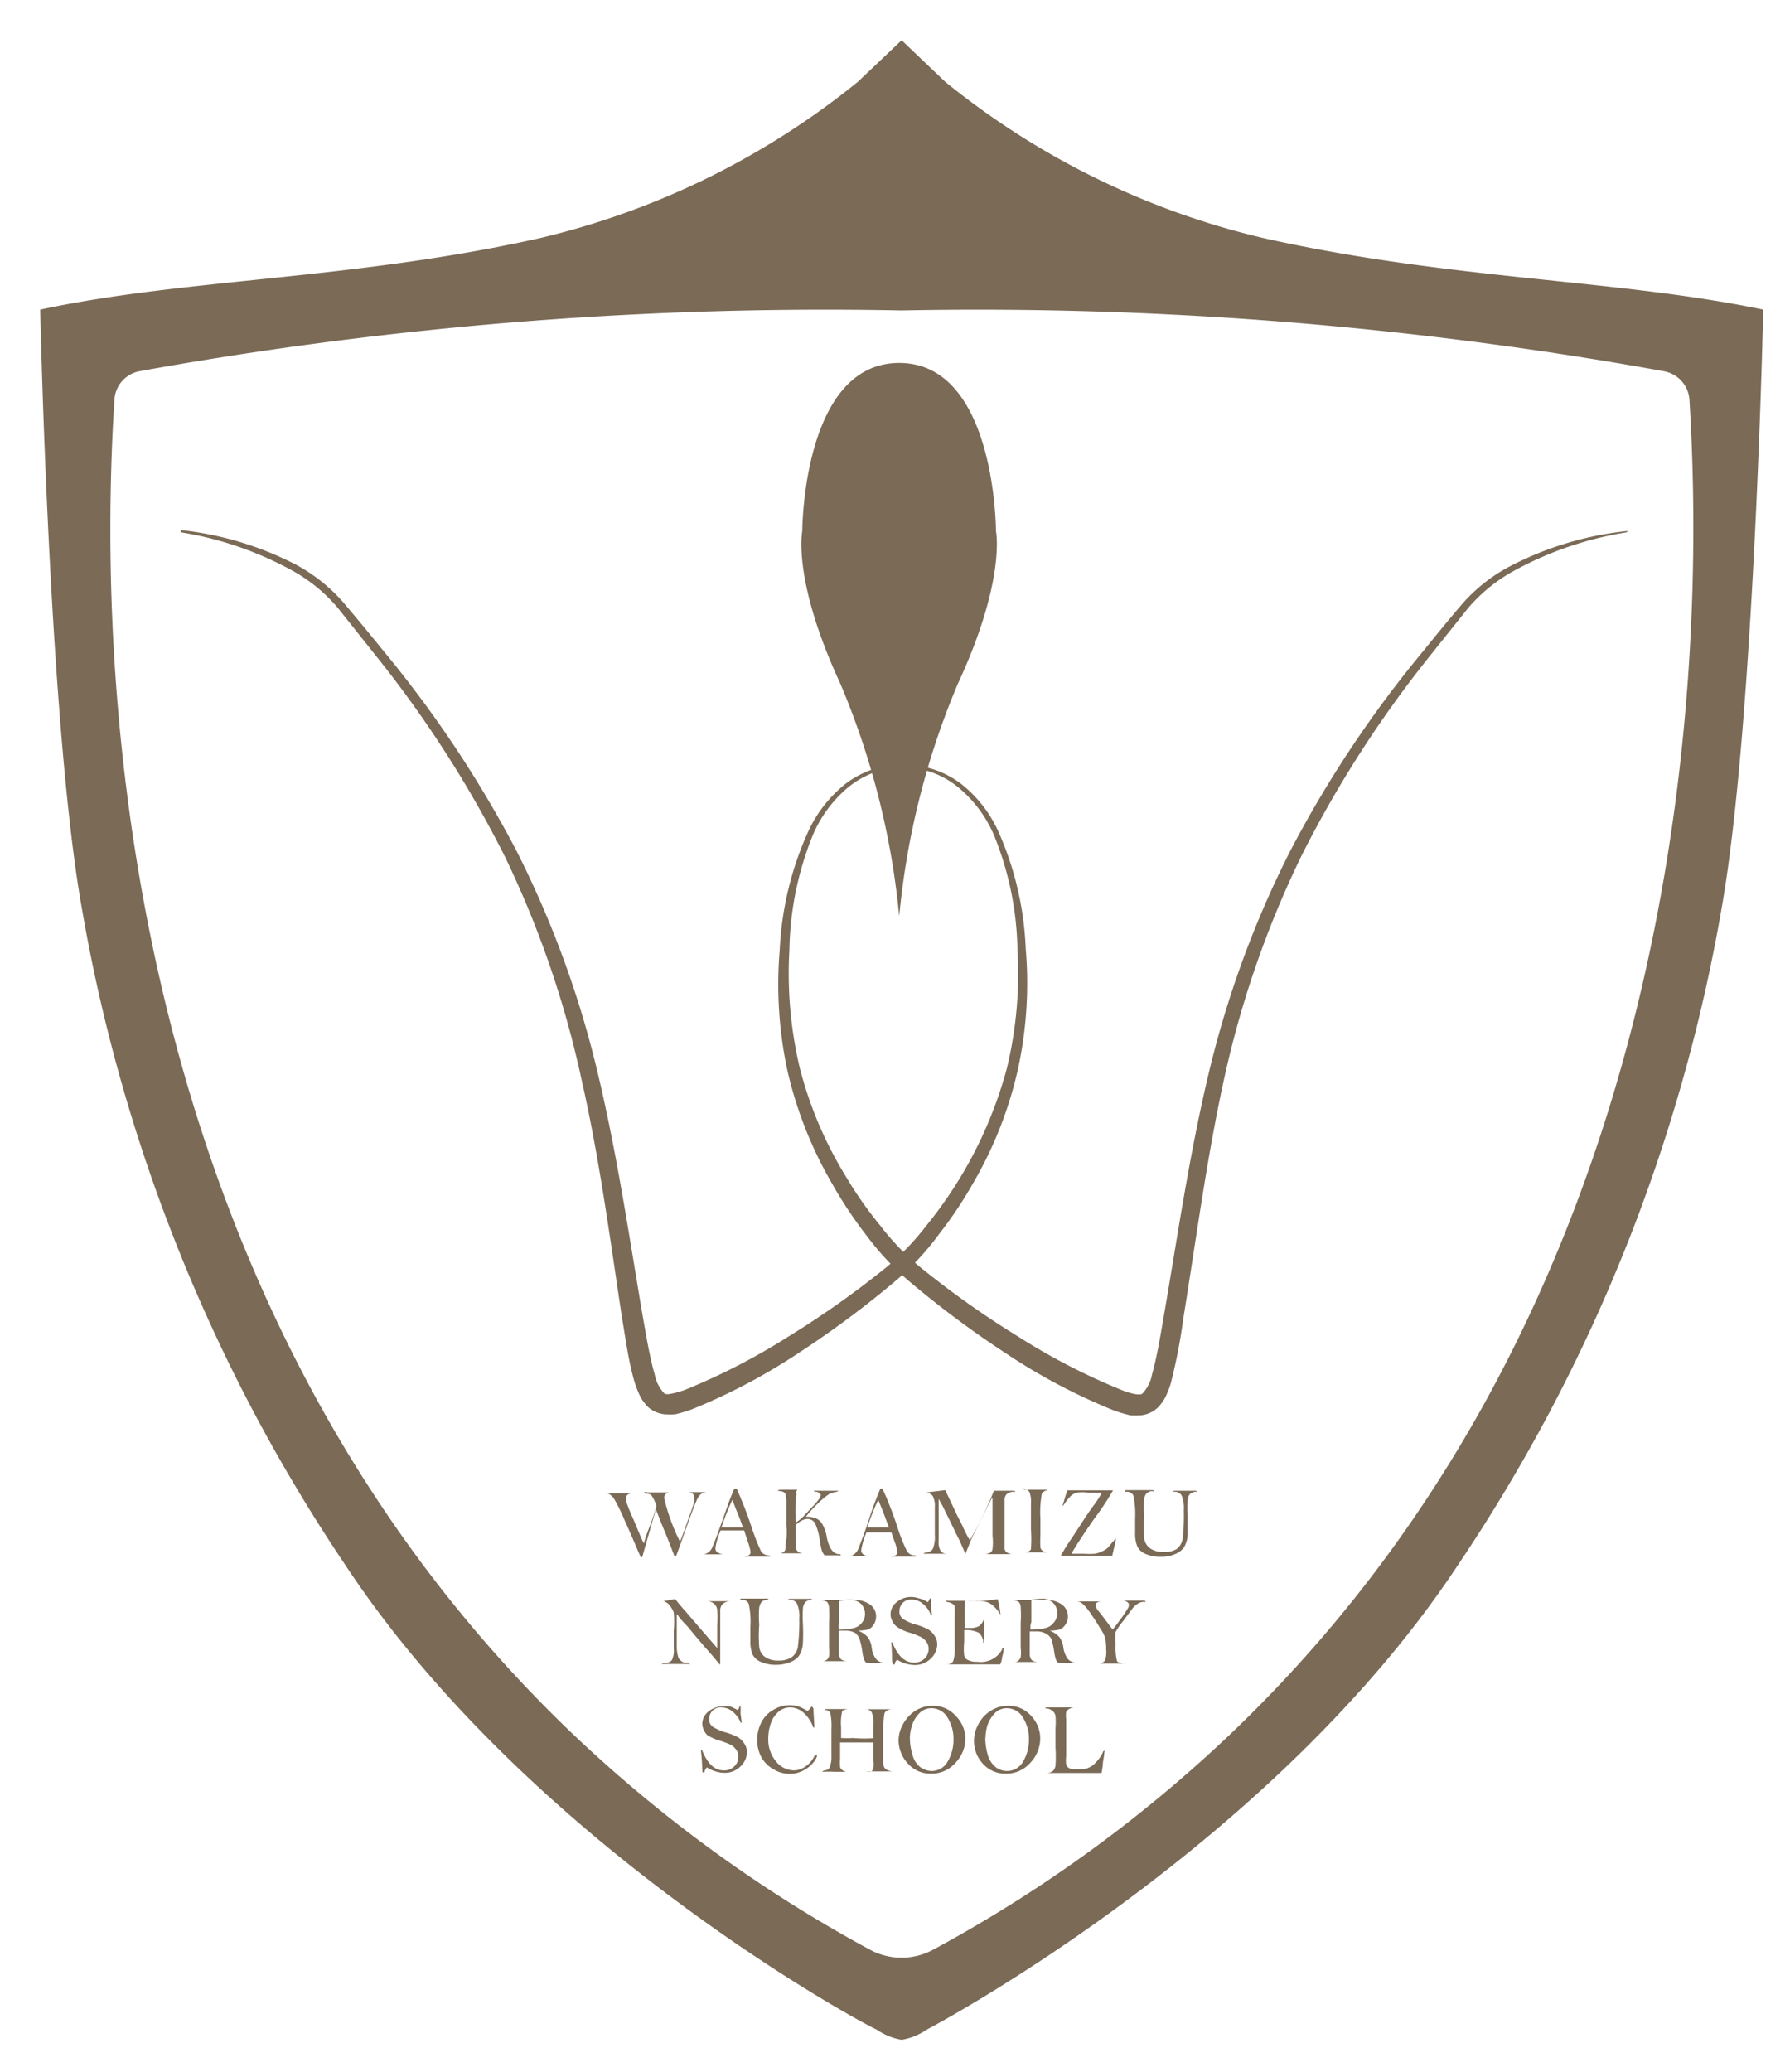 <svg xmlns="http://www.w3.org/2000/svg" xmlns:xlink="http://www.w3.org/1999/xlink" width="89" height="103" viewBox="0 0 89 103">
  <defs>
    <clipPath id="clip-path">
      <rect id="長方形_1" data-name="長方形 1" width="89" height="103" transform="translate(413 432)" fill="none" stroke="#707070" stroke-width="1"/>
    </clipPath>
  </defs>
  <g id="マスクグループ_1" data-name="マスクグループ 1" transform="translate(-413 -432)" clip-path="url(#clip-path)">
    <g id="レイヤー_2" data-name="レイヤー 2" transform="translate(415 434)">
      <g id="レイヤー_2-2" data-name="レイヤー 2">
        <path id="パス_1" data-name="パス 1" d="M7,24.35a16.18,16.18,0,0,1,5.74,1.73A8.41,8.41,0,0,1,15.12,28c.64.76,1.28,1.53,1.91,2.31a57.12,57.12,0,0,1,6.66,10,49.92,49.92,0,0,1,4.1,11.32c.92,3.92,1.5,7.87,2.17,11.81.18,1,.34,2,.59,2.87a1.89,1.89,0,0,0,.47.94c.08.12.55,0,1-.15a32.25,32.25,0,0,0,5.22-2.69A46.539,46.539,0,0,0,42.06,61a12.86,12.86,0,0,0,2-2.08,21,21,0,0,0,4-7.81,20,20,0,0,0,.53-5.88,15.78,15.78,0,0,0-1.19-5.77,6.32,6.32,0,0,0-1.76-2.33,4.44,4.44,0,0,0-2.72-1,.06.06,0,1,1,0-.12,4.69,4.69,0,0,1,2.84.93,6.37,6.37,0,0,1,1.87,2.37A15.84,15.84,0,0,1,49,45.16a20.07,20.07,0,0,1-.39,6,19.86,19.86,0,0,1-2.22,5.64,20.26,20.26,0,0,1-1.69,2.53,13.45,13.45,0,0,1-2.08,2.26,48.88,48.88,0,0,1-4.85,3.62,29.8,29.8,0,0,1-5.39,2.85,7.121,7.121,0,0,1-.81.24,4.239,4.239,0,0,1-.51,0,1.46,1.46,0,0,1-.58-.18,1.25,1.25,0,0,1-.43-.38,1.66,1.66,0,0,1-.26-.42,4.87,4.87,0,0,1-.29-.8c-.27-1-.4-2-.57-3-.6-3.95-1.12-7.92-2-11.79A49.51,49.51,0,0,0,23.1,40.57a56.45,56.45,0,0,0-6.43-10L14.8,28.22a8.07,8.07,0,0,0-2.25-1.85A17.13,17.13,0,0,0,7,24.46a.07.07,0,0,1,0-.07.06.06,0,0,1,0-.04Z" fill="#7a6a56"/>
        <path id="パス_2" data-name="パス 2" d="M78.88,24.46a17.29,17.29,0,0,0-5.6,1.91A8.17,8.17,0,0,0,71,28.22l-1.87,2.34a56.45,56.45,0,0,0-6.43,10,49.51,49.51,0,0,0-3.87,11.22c-.84,3.87-1.36,7.84-2,11.79a27.7,27.7,0,0,1-.57,3,4,4,0,0,1-.28.8,2,2,0,0,1-.26.42,1.35,1.35,0,0,1-.43.38,1.46,1.46,0,0,1-.58.18,4.239,4.239,0,0,1-.51,0,7.12,7.12,0,0,1-.81-.24A29.47,29.47,0,0,1,48,65.26a48.879,48.879,0,0,1-4.85-3.62,13.94,13.94,0,0,1-2.09-2.26,21.339,21.339,0,0,1-1.68-2.53,20.18,20.18,0,0,1-2.23-5.64,20.39,20.39,0,0,1-.38-6A16,16,0,0,1,38.2,39.3a6.49,6.49,0,0,1,1.88-2.37A4.69,4.69,0,0,1,42.92,36a.06.06,0,1,1,0,.12,4.49,4.49,0,0,0-2.73,1,6.29,6.29,0,0,0-1.75,2.33,15.78,15.78,0,0,0-1.19,5.77,20.31,20.31,0,0,0,.52,5.88,19.55,19.55,0,0,0,2.3,5.4,19.29,19.29,0,0,0,1.69,2.41,12.45,12.45,0,0,0,2,2.08,45.5,45.5,0,0,0,4.84,3.43,32.15,32.15,0,0,0,5.21,2.69c.43.17.91.27,1,.15a1.89,1.89,0,0,0,.47-.94c.25-.9.41-1.89.58-2.87.68-3.94,1.25-7.89,2.17-11.81a50,50,0,0,1,4.11-11.32,56.57,56.57,0,0,1,6.66-10c.63-.78,1.26-1.55,1.91-2.31a8.23,8.23,0,0,1,2.4-1.88,16.23,16.23,0,0,1,5.75-1.73h.06S78.91,24.45,78.88,24.46Z" fill="#7a6a56"/>
        <path id="パス_3" data-name="パス 3" d="M42.71,43.54A39,39,0,0,1,45.62,32c2.41-5.19,1.9-7.6,1.9-7.6s0-8.36-4.81-8.36-4.82,8.36-4.82,8.36-.51,2.41,1.9,7.6a39.17,39.17,0,0,1,2.92,11.54Z" fill="#7a6a56"/>
        <path id="パス_4" data-name="パス 4" d="M60.8,9.83A39.42,39.42,0,0,1,45,2.07L42.83,0,40.65,2.07A39.51,39.51,0,0,1,24.87,9.83c-9.32,2.09-17.61,2-24.87,3.56,0,0,.44,20.56,2.06,29.7a84,84,0,0,0,13.11,32.7c9,13.64,25.23,22.55,26.43,23.1a3.1,3.1,0,0,0,1.23.5,3.12,3.12,0,0,0,1.24-.5c1.16-.61,17.42-9.46,26.42-23.1a84,84,0,0,0,13.12-32.7c1.61-9.14,2.06-29.7,2.06-29.7C78.41,11.87,70.11,11.92,60.8,9.83ZM59.38,84a69,69,0,0,1-15,10.92,3.3,3.3,0,0,1-3.11,0A69.28,69.28,0,0,1,26.28,84C2.47,61.08,3.05,27.88,3.69,17.87a1.53,1.53,0,0,1,1.25-1.42c5.08-.92,10.6-1.7,16.53-2.25a191.683,191.683,0,0,1,21.36-.77,191.687,191.687,0,0,1,21.36.77c5.93.55,11.46,1.33,16.53,2.25A1.54,1.54,0,0,1,82,17.87C82.62,27.88,83.2,61.08,59.38,84Z" fill="#7a6a56"/>
        <path id="パス_5" data-name="パス 5" d="M29.93,75.4h-.07c-.08-.17-.17-.38-.28-.64s-.28-.66-.54-1.23a8.33,8.33,0,0,0-.49-1,.6.6,0,0,0-.21-.23.27.27,0,0,0-.17-.07h1.28c-.22,0-.32.09-.32.25a.42.42,0,0,0,0,.14,9.279,9.279,0,0,0,.36.89c.22.53.39.94.52,1.21a8.06,8.06,0,0,1,.33-.93c.17-.49.27-.81.3-.93a1.94,1.94,0,0,0-.26-.55.48.48,0,0,0-.23-.07c-.07,0-.1,0-.1-.06s.06,0,.18,0h1.06a.282.282,0,0,0-.27.27,9.73,9.73,0,0,0,.79,2.18c.11-.26.21-.54.31-.83l.27-.75a4.209,4.209,0,0,0,.13-.42,1,1,0,0,0,0-.16c0-.2-.11-.3-.32-.3h.92a.52.52,0,0,0-.43.3c-.1.18-.33.8-.7,1.84-.19.55-.32.9-.38,1.05h-.07l-.39-1c-.13-.3-.31-.75-.54-1.34Z" fill="#7a6a56"/>
        <path id="パス_6" data-name="パス 6" d="M34.51,72h.12a20.681,20.681,0,0,1,.77,2,10.761,10.761,0,0,0,.43,1.09.44.44,0,0,0,.38.22q.09,0,.09.06H34.94a.62.62,0,0,0,.3-.07.18.18,0,0,0,.08-.16,2.52,2.52,0,0,0-.15-.54L35,74.07H33.83a3.46,3.46,0,0,0-.26.88.25.25,0,0,0,.13.23.81.81,0,0,0,.25.08h-.96a.57.57,0,0,0,.44-.39c.11-.24.26-.66.48-1.27S34.28,72.51,34.51,72Zm-.09.54a12.611,12.611,0,0,0-.55,1.38h1.07c-.06-.17-.14-.4-.26-.69s-.22-.56-.26-.68Z" fill="#7a6a56"/>
        <path id="パス_7" data-name="パス 7" d="M37.57,73.68a2.18,2.18,0,0,0,.38-.31l.44-.47a3,3,0,0,0,.36-.43.37.37,0,0,0,.06-.15.15.15,0,0,0-.07-.11.38.38,0,0,0-.16-.06c-.06,0-.1,0-.1-.05s0,0,.09,0h1.12l-.07.05a1.17,1.17,0,0,0-.4.12,3.76,3.76,0,0,0-.53.44,6.27,6.27,0,0,0-.62.68,1.23,1.23,0,0,1,.49.08.62.62,0,0,1,.32.28,1.82,1.82,0,0,1,.23.67c.11.53.31.81.59.83.06,0,.1,0,.1.06s0,0-.05,0H39a.74.74,0,0,1-.16-.32,5.64,5.64,0,0,1-.1-.56,2.9,2.9,0,0,0-.18-.63.43.43,0,0,0-.4-.3.67.67,0,0,0-.36.12.84.84,0,0,0-.22.17,3.35,3.35,0,0,0,0,.66,4.639,4.639,0,0,0,0,.53.28.28,0,0,0,.12.16.52.52,0,0,0,.24.07H36.76a.34.34,0,0,0,.2-.07.22.22,0,0,0,.09-.13,3.161,3.161,0,0,1,.05-.5,3.246,3.246,0,0,0,0-.7V72.63a1.27,1.27,0,0,0-.05-.37.18.18,0,0,0-.08-.09.55.55,0,0,0-.23-.06h-.06s0-.06.11-.06h.87a.17.17,0,0,0-.06.06.37.37,0,0,0,0,.17A7.2,7.2,0,0,0,37.57,73.68Z" fill="#7a6a56"/>
        <path id="パス_8" data-name="パス 8" d="M41.77,72h.11a18.209,18.209,0,0,1,.77,2,8.11,8.11,0,0,0,.44,1.09.43.43,0,0,0,.38.22c.05,0,.08,0,.08.06h-1.3a.58.58,0,0,0,.29-.07.18.18,0,0,0,.08-.16,2.52,2.52,0,0,0-.15-.54l-.15-.43H41.08a4,4,0,0,0-.26.88.25.25,0,0,0,.13.23.81.81,0,0,0,.25.08h-.96a.6.6,0,0,0,.44-.39c.1-.24.26-.66.47-1.27A17.47,17.47,0,0,1,41.77,72Zm-.1.54a12.611,12.611,0,0,0-.55,1.38H42.2c-.07-.17-.15-.4-.26-.69s-.23-.56-.27-.68Z" fill="#7a6a56"/>
        <path id="パス_9" data-name="パス 9" d="M45,72.07c.17.37.33.69.47,1s.31.61.41.83a5.891,5.891,0,0,0,.34.66,19,19,0,0,0,1.2-2.46h1a.049.049,0,0,1,.05.05c0,.05,0,0-.06,0a.57.57,0,0,0-.35.11.4.4,0,0,0-.11.28v2.43a.26.26,0,0,0,.09.18.54.54,0,0,0,.29.1H46.97a.62.62,0,0,0,.28-.08.26.26,0,0,0,.1-.18,2.71,2.71,0,0,0,0-.64V72.49a.05.05,0,0,0-.05,0l-.5,1c-.31.62-.51,1-.58,1.2l-.15.38a1.889,1.889,0,0,1-.09.19h0V75.2a9.379,9.379,0,0,0-.46-1c-.14-.31-.32-.67-.52-1.07a5.341,5.341,0,0,0-.33-.62h0v2.08a.87.87,0,0,0,.11.52.4.4,0,0,0,.31.12H43.91l.09-.06a.46.46,0,0,0,.37-.16,1.5,1.5,0,0,0,.11-.71V72.89a1,1,0,0,0-.11-.54.53.53,0,0,0-.34-.17h.07Z" fill="#7a6a56"/>
        <path id="パス_10" data-name="パス 10" d="M48.93,72.05h1.21c-.07,0-.3.09-.34.2a5.2,5.2,0,0,0-.07,1.22q0,.39,0,.87a5.34,5.34,0,0,0,0,.58.29.29,0,0,0,.1.16.44.44,0,0,0,.26.08h-1.1c.07,0,.24-.06.27-.16a7.1,7.1,0,0,0,0-1V72.74a1.31,1.31,0,0,0-.08-.59.34.34,0,0,0-.25-.13c-.05,0-.07,0-.07-.06S48.9,72.05,48.93,72.05Z" fill="#7a6a56"/>
        <path id="パス_11" data-name="パス 11" d="M53.3,75.33H50.74l.13-.22c.07-.13.23-.38.47-.73l.65-1c.2-.29.33-.48.41-.58a5,5,0,0,0,.39-.61H52.1a2.481,2.481,0,0,0-.56,0,.87.87,0,0,0-.3.17,2.31,2.31,0,0,0-.3.37c-.05.08-.09.12-.11.12l.11-.37c.07-.24.12-.37.13-.4h2.27a13,13,0,0,1-.92,1.39c-.56.8-.94,1.39-1.15,1.76h.62a4,4,0,0,0,.55,0,1.39,1.39,0,0,0,.36-.12,1.17,1.17,0,0,0,.24-.14,2.34,2.34,0,0,0,.25-.29c.11-.12.17-.19.19-.19s0,0,0,.06Z" fill="#7a6a56"/>
        <path id="パス_12" data-name="パス 12" d="M54,72.07h1.25c.08,0,.11,0,.11.05s0,0-.08,0a.39.39,0,0,0-.26.1.49.49,0,0,0-.13.28,5.25,5.25,0,0,0,0,.87,9.26,9.26,0,0,0,0,1.1.74.74,0,0,0,.29.49,1.13,1.13,0,0,0,.67.18A1.16,1.16,0,0,0,56.5,75a.82.82,0,0,0,.3-.5,10.25,10.25,0,0,0,.06-1.43,1.65,1.65,0,0,0-.11-.74.4.4,0,0,0-.35-.18h-.09s0-.05.12-.05h1s.07,0,.07.05,0,0-.06,0a.49.49,0,0,0-.28.12.54.54,0,0,0-.11.34,6.24,6.24,0,0,0,0,.71c0,.39,0,.72,0,1a1.41,1.41,0,0,1-.19.61,1.07,1.07,0,0,1-.44.32,1.69,1.69,0,0,1-.72.13,1.84,1.84,0,0,1-.74-.14.79.79,0,0,1-.41-.37,1.68,1.68,0,0,1-.11-.68v-.7a4.68,4.68,0,0,0-.08-1.13.34.34,0,0,0-.34-.21h-.08A.056.056,0,0,1,54,72.07Z" fill="#7a6a56"/>
        <path id="パス_13" data-name="パス 13" d="M31.57,77.48c.1.13.27.34.52.62l.8.93.77.89V78.75a6.189,6.189,0,0,0,0-.73.47.47,0,0,0-.16-.31.56.56,0,0,0-.36-.12h1.17a.6.6,0,0,0-.37.13.46.46,0,0,0-.13.3v2.73h0s-.09-.09-.22-.25-.3-.36-.5-.58l-.47-.55c-.25-.3-.4-.49-.47-.56a5.36,5.36,0,0,1-.43-.49.086.086,0,0,0-.07-.08c-.02,0,0,0,0,.1v1.57a1.9,1.9,0,0,0,.09.51.71.71,0,0,0,.15.16.39.39,0,0,0,.23.07c.11,0,.17,0,.17.06s0,0-.1,0H30.91s0-.05.08-.05a.5.5,0,0,0,.41-.13,1.08,1.08,0,0,0,.1-.58v-.88a5.19,5.19,0,0,0,0-.92,1.17,1.17,0,0,0-.19-.33.5.5,0,0,0-.34-.23h.02Z" fill="#7a6a56"/>
        <path id="パス_14" data-name="パス 14" d="M34.86,77.46h1.36l-.08.06a.47.47,0,0,0-.26.09.66.66,0,0,0-.13.29,5.18,5.18,0,0,0,0,.86,7.15,7.15,0,0,0,0,1.11.7.7,0,0,0,.29.49,1.08,1.08,0,0,0,.66.18,1.14,1.14,0,0,0,.67-.17.82.82,0,0,0,.3-.5,9.7,9.7,0,0,0,.07-1.43,1.46,1.46,0,0,0-.12-.74.39.39,0,0,0-.35-.18h-.09s0-.05.12-.05h1s.07,0,.07.05,0,0-.06,0a.45.45,0,0,0-.27.12.58.58,0,0,0-.12.34,6.239,6.239,0,0,0,0,.71,9.66,9.66,0,0,1,0,1,1.29,1.29,0,0,1-.19.61,1,1,0,0,1-.44.32,1.84,1.84,0,0,1-.71.13,1.81,1.81,0,0,1-.74-.14.82.82,0,0,1-.42-.37,1.7,1.7,0,0,1-.11-.69v-.69a4.18,4.18,0,0,0-.08-1.13.33.33,0,0,0-.34-.21h-.08S34.79,77.46,34.86,77.46Z" fill="#7a6a56"/>
        <path id="パス_15" data-name="パス 15" d="M40.66,79.05a1.28,1.28,0,0,1,.48.32,1.11,1.11,0,0,1,.2.51,1.14,1.14,0,0,0,.23.6.59.59,0,0,0,.39.17h-.01a4.27,4.27,0,0,1-.85,0c-.09,0-.17-.2-.22-.51a3.43,3.43,0,0,0-.14-.66.65.65,0,0,0-.23-.32,1,1,0,0,0-.51-.11h-.29V80.2a.43.43,0,0,0,.11.28.53.53,0,0,0,.3.09H38.84a.43.43,0,0,0,.26-.06.41.41,0,0,0,.12-.18,1.89,1.89,0,0,0,0-.44V78.68a6.45,6.45,0,0,0,0-.79.55.55,0,0,0-.09-.26.65.65,0,0,0-.32-.1H40.4a1.32,1.32,0,0,1,.88.24.72.72,0,0,1,.28.57.77.77,0,0,1-.11.4.69.69,0,0,1-.26.25A2.35,2.35,0,0,1,40.66,79.05ZM39.71,79a3.75,3.75,0,0,0,.72-.07.74.74,0,0,0,.41-.25.69.69,0,0,0,.17-.46.73.73,0,0,0-.19-.49.78.78,0,0,0-.6-.21,2.34,2.34,0,0,0-.5.06v1.09A.862.862,0,0,0,39.71,79Z" fill="#7a6a56"/>
        <path id="パス_16" data-name="パス 16" d="M44.13,77.64a.8.8,0,0,0,.09-.14.059.059,0,0,1,.06-.06v.36l.06.47h-.06a1.26,1.26,0,0,0-.39-.55.87.87,0,0,0-.56-.21.56.56,0,0,0-.46.18.6.6,0,0,0-.15.39.45.45,0,0,0,.16.38,2.33,2.33,0,0,0,.69.3,3.29,3.29,0,0,1,.58.23,1,1,0,0,1,.32.32.75.75,0,0,1,.13.43,1,1,0,0,1-.33.71,1.1,1.1,0,0,1-.8.31,1.68,1.68,0,0,1-.86-.26.29.29,0,0,0-.11.16s0,.08-.06.08,0,0-.06-.1,0-.39-.07-1h.06c.25.65.61,1,1.07,1a.7.7,0,0,0,.54-.21.64.64,0,0,0,.19-.47.59.59,0,0,0-.1-.34.76.76,0,0,0-.28-.25,3.38,3.38,0,0,0-.54-.21,2.17,2.17,0,0,1-.64-.29.73.73,0,0,1-.25-.31.67.67,0,0,1-.08-.33.76.76,0,0,1,.3-.59,1.09,1.09,0,0,1,.73-.26,1.12,1.12,0,0,1,.35.06A1.35,1.35,0,0,1,44.13,77.64Z" fill="#7a6a56"/>
        <path id="パス_17" data-name="パス 17" d="M47.61,77.49a6,6,0,0,1,.14.78h0a1.92,1.92,0,0,0-.33-.42,1,1,0,0,0-.32-.21,1.65,1.65,0,0,0-.54-.06,2.82,2.82,0,0,0-.58,0,.14.14,0,0,0,0,.09v.06a10.68,10.68,0,0,0,0,1.08.49.49,0,0,0,0,.11h.26a.83.83,0,0,0,.45-.1.74.74,0,0,0,.25-.4v1.14c0,.18,0,.08-.05.08s0,0,0-.06a.71.71,0,0,0-.22-.42,1.34,1.34,0,0,0-.73-.13v.59a3.1,3.1,0,0,0,0,.67.32.32,0,0,0,.18.22.92.92,0,0,0,.48.09,1.2,1.2,0,0,0,1.22-.6c0-.06,0-.08.08-.08h0a.2.2,0,0,1,0,.07,1.171,1.171,0,0,1-.07.35,1.04,1.04,0,0,1-.1.39H45.02a.39.39,0,0,0,.37-.15,2,2,0,0,0,.08-.72V78.31a4.319,4.319,0,0,0,0-.46.23.23,0,0,0-.08-.11.58.58,0,0,0-.28-.11.059.059,0,0,1-.06-.06c0-.06,0,0,.09,0h1.83Z" fill="#7a6a56"/>
        <path id="パス_18" data-name="パス 18" d="M50.19,79.05a1.28,1.28,0,0,1,.48.32,1.11,1.11,0,0,1,.2.51,1.22,1.22,0,0,0,.24.6.59.59,0,0,0,.39.17h-.01a4.2,4.2,0,0,1-.85,0c-.1,0-.17-.2-.22-.51a4.44,4.44,0,0,0-.14-.66A.61.61,0,0,0,50,79.2a.93.93,0,0,0-.5-.11h-.3v1.15a.48.48,0,0,0,.1.28.53.53,0,0,0,.3.09H48.37a.39.39,0,0,0,.26-.06.41.41,0,0,0,.12-.18,1.46,1.46,0,0,0,0-.44V78.68a6.449,6.449,0,0,0,0-.79.4.4,0,0,0-.09-.26.61.61,0,0,0-.31-.1h1.58a1.33,1.33,0,0,1,.89.24.75.75,0,0,1,.28.57.7.7,0,0,1-.12.4.69.69,0,0,1-.26.25A2,2,0,0,1,50.19,79.05ZM49.24,79a3.75,3.75,0,0,0,.72-.07.71.71,0,0,0,.41-.25.72.72,0,0,0,0-1,.75.75,0,0,0-.6-.21,2.25,2.25,0,0,0-.49.06v1.09A.813.813,0,0,0,49.24,79Z" fill="#7a6a56"/>
        <path id="パス_19" data-name="パス 19" d="M53.32,79c.09-.1.23-.29.43-.56q.177-.242.33-.5a.32.32,0,0,0,.05-.16.17.17,0,0,0-.1-.16.42.42,0,0,0-.21-.06h1c.09,0,.13,0,.13.06s0,0-.06,0a.55.55,0,0,0-.28.07,1,1,0,0,0-.33.3l-.44.59a3.31,3.31,0,0,0-.37.54,3.091,3.091,0,0,0,0,.62,2.78,2.78,0,0,0,.06.79c0,.09.16.14.36.16s.08,0,.08,0H52.63a.34.34,0,0,0,.32-.18A1.3,1.3,0,0,0,53,80a3,3,0,0,0-.05-.59,1.6,1.6,0,0,0-.21-.41c-.14-.24-.3-.5-.5-.78a2.56,2.56,0,0,0-.43-.52.5.5,0,0,0-.24-.1h1.22c-.21,0-.32.08-.32.19a.6.6,0,0,0,.12.26C52.7,78.16,52.93,78.48,53.32,79Z" fill="#7a6a56"/>
        <path id="パス_20" data-name="パス 20" d="M34.67,83a.24.24,0,0,0,.09-.14.059.059,0,0,1,.06-.06,2.51,2.51,0,0,1,0,.36l.06.47h-.05a1.37,1.37,0,0,0-.4-.55.87.87,0,0,0-.56-.21.57.57,0,0,0-.46.18.6.6,0,0,0-.15.39.46.46,0,0,0,.16.38,2.62,2.62,0,0,0,.69.3,3.29,3.29,0,0,1,.58.23,1,1,0,0,1,.32.32.75.75,0,0,1,.13.43,1,1,0,0,1-.33.71,1.09,1.09,0,0,1-.8.31,1.63,1.63,0,0,1-.86-.27.45.45,0,0,0-.11.17c0,.05,0,.08-.06.08s-.05,0-.06-.1,0-.39-.07-1h.06c.26.65.61,1,1.07,1a.7.7,0,0,0,.54-.21.64.64,0,0,0,.19-.47.59.59,0,0,0-.1-.34.81.81,0,0,0-.27-.25,4.069,4.069,0,0,0-.55-.21,2.17,2.17,0,0,1-.64-.29A.8.8,0,0,1,33,84a.67.67,0,0,1-.08-.33.76.76,0,0,1,.3-.59,1.11,1.11,0,0,1,.74-.26,1.4,1.4,0,0,1,.34,0A2.389,2.389,0,0,1,34.67,83Z" fill="#7a6a56"/>
        <path id="パス_21" data-name="パス 21" d="M38.15,83.05a1.11,1.11,0,0,0,.16-.16.07.07,0,0,1,.07-.06l.06.09.05.87v.09h0s-.06,0-.09-.11a1.71,1.71,0,0,0-.46-.65,1,1,0,0,0-.64-.25.88.88,0,0,0-.56.19,1.32,1.32,0,0,0-.4.56,2.29,2.29,0,0,0-.14.78,1.7,1.7,0,0,0,.39,1.16,1.16,1.16,0,0,0,.88.44,1,1,0,0,0,.6-.21,1.26,1.26,0,0,0,.41-.48s.05-.07.08-.07a.05.05,0,0,1,.06.06,1,1,0,0,1-.19.32,1.5,1.5,0,0,1-.5.39,1.41,1.41,0,0,1-.67.16,1.52,1.52,0,0,1-.79-.22,1.59,1.59,0,0,1-.6-.58,1.79,1.79,0,0,1-.22-.88,1.82,1.82,0,0,1,.22-.9,1.47,1.47,0,0,1,.6-.61,1.56,1.56,0,0,1,.8-.22,1.41,1.41,0,0,1,.45.07,2.07,2.07,0,0,1,.43.22Z" fill="#7a6a56"/>
        <path id="パス_22" data-name="パス 22" d="M41.43,84.4v-.69a1.27,1.27,0,0,0-.09-.6.35.35,0,0,0-.31-.15H42.4a.6.6,0,0,0-.29.06.26.26,0,0,0-.14.18,6.68,6.68,0,0,0-.06.76v1.52a.79.79,0,0,0,.06.38.42.42,0,0,0,.16.13,1,1,0,0,0,.23.06H41.07a.61.61,0,0,0,.26,0,.36.36,0,0,0,.1-.15,1.55,1.55,0,0,0,0-.38v-.91H39.77v.79a2.86,2.86,0,0,0,0,.42.24.24,0,0,0,.09.15.45.45,0,0,0,.22.1H39.5a5.306,5.306,0,0,0-.57,0h-.05l.07-.06a.43.43,0,0,0,.28-.11,1.42,1.42,0,0,0,.11-.63c0-.37,0-.82,0-1.34a3.18,3.18,0,0,0-.06-.81A.31.31,0,0,0,39,83h0s0-.05.11-.05h1.07a.7.7,0,0,0-.3.09,2.47,2.47,0,0,0-.06.81v.54a5.441,5.441,0,0,0,.6,0A6.462,6.462,0,0,0,41.43,84.4Z" fill="#7a6a56"/>
        <path id="パス_23" data-name="パス 23" d="M42.68,84.46a1.64,1.64,0,0,1,.21-.74,1.83,1.83,0,0,1,.6-.67,1.6,1.6,0,0,1,.89-.26,1.48,1.48,0,0,1,1.14.5A1.62,1.62,0,0,1,46,84.42a1.75,1.75,0,0,1-.5,1.21,1.56,1.56,0,0,1-1.2.53,1.48,1.48,0,0,1-1.13-.47,1.7,1.7,0,0,1-.49-1.23Zm.56-.08a2.82,2.82,0,0,0,.13.84,1.11,1.11,0,0,0,.39.62,1,1,0,0,0,.57.19.91.91,0,0,0,.79-.47,2.14,2.14,0,0,0,.29-1.11,2,2,0,0,0-.3-1.08.92.92,0,0,0-.79-.46.81.81,0,0,0-.61.25,1.54,1.54,0,0,0-.36.59,2.2,2.2,0,0,0-.11.63Z" fill="#7a6a56"/>
        <path id="パス_24" data-name="パス 24" d="M46.43,84.46a1.64,1.64,0,0,1,.21-.74,1.67,1.67,0,0,1,.6-.67,1.57,1.57,0,0,1,.88-.26,1.48,1.48,0,0,1,1.15.5,1.62,1.62,0,0,1,.45,1.13,1.75,1.75,0,0,1-.5,1.21,1.56,1.56,0,0,1-1.2.53,1.48,1.48,0,0,1-1.13-.47,1.66,1.66,0,0,1-.46-1.23Zm.56-.08a3.15,3.15,0,0,0,.12.84,1.18,1.18,0,0,0,.4.62.93.93,0,0,0,.57.19.91.91,0,0,0,.79-.47,2.14,2.14,0,0,0,.29-1.11,2,2,0,0,0-.3-1.08.92.92,0,0,0-.79-.46.81.81,0,0,0-.61.25,1.54,1.54,0,0,0-.36.59,2.2,2.2,0,0,0-.1.63Z" fill="#7a6a56"/>
        <path id="パス_25" data-name="パス 25" d="M52.77,86.13H50.01a.55.55,0,0,0,.34-.1.49.49,0,0,0,.13-.26,6.62,6.62,0,0,0,0-.9V83.9a3.74,3.74,0,0,0,0-.61.43.43,0,0,0-.16-.26.54.54,0,0,0-.27-.11h-.08s0-.05.07-.05h1.43a.56.56,0,0,0-.3.07.35.35,0,0,0-.16.16,1.33,1.33,0,0,0,0,.35V85.3a1.65,1.65,0,0,0,0,.4.28.28,0,0,0,.11.16.43.43,0,0,0,.3.08h.44a1,1,0,0,0,.62-.33,1.75,1.75,0,0,0,.36-.52.062.062,0,0,1,.07-.06c.07,0,0,0,0,.06a4.908,4.908,0,0,1-.07.5A4.38,4.38,0,0,1,52.77,86.13Z" fill="#7a6a56"/>
        <path id="パス_26" data-name="パス 26" d="M170.29,85.43a1.29,1.29,0,0,1-1.3,1.13,1.26,1.26,0,0,1-1.34-1.12l-2.54-10.9a1.47,1.47,0,0,1-.07-.41c0-.42.39-.69.9-.69a.76.76,0,0,1,.75.6l1.58,7.41c.24,1.19.48,2.43.69,3.62h.16c.25-1.19.48-2.45.74-3.62l1.54-6.75a1.16,1.16,0,0,1,1.18-1,1.14,1.14,0,0,1,1.18,1l1.58,6.75c.27,1.17.55,2.43.78,3.62h.16c.27-1.19.53-2.46.8-3.65L178.73,74a.73.73,0,0,1,.67-.6c.53,0,.91.25.91.66a1.421,1.421,0,0,1-.08.4l-2.69,10.89a1.39,1.39,0,0,1-2.75,0l-1.56-6.78c-.23-1-.42-2-.64-3h-.12c-.2,1-.39,2.13-.62,3.16Z" fill="#7a6a56"/>
        <path id="パス_27" data-name="パス 27" d="M186.86,74.45c.27-.73.66-1,1.26-1a1.29,1.29,0,0,1,1.31,1l3.92,11a1.14,1.14,0,0,1,.07.41c0,.47-.39.74-.9.74a.74.74,0,0,1-.73-.6l-1.38-4.08H185.8L184.38,86a.76.76,0,0,1-.71.58c-.48,0-.87-.27-.87-.67a1.18,1.18,0,0,1,.07-.41Zm1.19.62c-.32,1-.6,1.9-.92,2.84l-.94,2.71H190l-.9-2.68c-.32-1-.59-1.88-.89-2.87Z" fill="#7a6a56"/>
        <path id="パス_28" data-name="パス 28" d="M203.9,73.72a.68.68,0,0,1,.55-.28.86.86,0,0,1,.86.74.94.94,0,0,1-.28.68L201,79.15l5,6.1a.81.81,0,0,1,.19.53.84.84,0,0,1-.83.78.72.72,0,0,1-.64-.28l-4.79-6.08-1.2,1.2v4.31a.83.83,0,1,1-1.65,0V74.27a.83.83,0,1,1,1.65,0v5.27Z" fill="#7a6a56"/>
        <path id="パス_29" data-name="パス 29" d="M212.74,74.45c.27-.73.66-1,1.26-1a1.29,1.29,0,0,1,1.31,1l3.92,11a1.14,1.14,0,0,1,.07.41c0,.47-.39.74-.9.74a.74.74,0,0,1-.73-.6l-1.38-4.08h-4.61L210.26,86a.76.76,0,0,1-.71.58c-.48,0-.87-.27-.87-.67a1.18,1.18,0,0,1,.07-.41Zm1.19.62c-.32,1-.6,1.9-.92,2.84l-.94,2.71h3.77l-.9-2.68c-.32-1-.59-1.88-.89-2.87Z" fill="#7a6a56"/>
        <path id="パス_30" data-name="パス 30" d="M224.83,75c-.05.85-.11,1.77-.18,2.62l-.6,8.19a.725.725,0,0,1-.78.8.68.68,0,0,1-.76-.66,2.376,2.376,0,0,1,0-.24l.93-10.85a1.31,1.31,0,0,1,1.36-1.37,1.56,1.56,0,0,1,1.53,1.26l2.46,7.62c.23.73.46,1.55.69,2.29h.13c.26-.74.51-1.54.76-2.25L233,74.7c.31-.87.79-1.26,1.44-1.26a1.35,1.35,0,0,1,1.46,1.33l.9,10.89a1.3,1.3,0,0,1,0,.24.77.77,0,0,1-.82.66.76.76,0,0,1-.83-.8l-.57-7.94c-.07-.94-.12-1.92-.19-2.86h-.13c-.3.94-.6,1.88-.9,2.77L230.8,85.2a1.34,1.34,0,0,1-1.31,1.06c-.65,0-1-.36-1.27-1.08l-2.47-7.56c-.28-.85-.55-1.8-.8-2.67Z" fill="#7a6a56"/>
        <path id="パス_31" data-name="パス 31" d="M241.15,74.27a.84.84,0,0,1,1.67,0V85.71a.84.84,0,1,1-1.67,0Z" fill="#7a6a56"/>
        <path id="パス_32" data-name="パス 32" d="M254.68,85.12c.43,0,.73.22.73.64a.65.65,0,0,1-.73.68h-7a1,1,0,0,1-1-1,2,2,0,0,1,.41-1.13l6.4-9.38h-5.64a.66.66,0,1,1,0-1.32h6.35a1,1,0,0,1,1.08,1,2.08,2.08,0,0,1-.41,1.13l-6.44,9.45Z" fill="#7a6a56"/>
        <path id="パス_33" data-name="パス 33" d="M259.23,74.27a.84.84,0,0,1,1.67,0v7.36c0,2.59,1.08,3.73,3.17,3.73s3.23-1.3,3.23-3.73V74.2a.8.8,0,1,1,1.6,0v7.41c0,3.18-1.78,5.11-4.84,5.11s-4.83-1.7-4.83-5.11Z" fill="#7a6a56"/>
        <path id="パス_34" data-name="パス 34" d="M287.22,84.93c0-1-.08-2.15-.08-3.17V74.27c0-.51.26-.83.74-.83a.76.76,0,0,1,.78.83v11a1.17,1.17,0,0,1-1.19,1.33c-.85,0-1.22-.27-1.72-1.31l-3.7-7.84c-.39-.81-.78-1.68-1.14-2.52h-.12V85.79a.72.72,0,0,1-.76.81.73.73,0,0,1-.76-.81v-11a1.21,1.21,0,0,1,1.26-1.35,1.88,1.88,0,0,1,1.84,1.35L285.82,82c.45.92.87,2,1.28,2.89Z" fill="#7a6a56"/>
        <path id="パス_35" data-name="パス 35" d="M293.37,74.27a.84.84,0,0,1,1.67,0v7.36c0,2.59,1.08,3.73,3.17,3.73s3.23-1.3,3.23-3.73V74.2a.8.8,0,1,1,1.6,0v7.41c0,3.18-1.78,5.11-4.84,5.11s-4.83-1.7-4.83-5.11Z" fill="#7a6a56"/>
        <path id="パス_36" data-name="パス 36" d="M309.34,85.71a.77.77,0,0,1-.81.85c-.52,0-.78-.32-.78-.85V75.64c0-1.6.58-2.22,2.13-2.22h2c2.88,0,4.3,1.35,4.3,3.5a3.42,3.42,0,0,1-2.56,3.42l3.18,4.94a.94.94,0,0,1,.16.48.84.84,0,0,1-.89.8.86.86,0,0,1-.71-.48L312,80.62h-2.7Zm2.5-6.35c1.72,0,2.65-.92,2.65-2.43s-.93-2.23-2.65-2.23h-1.61a.85.85,0,0,0-.89,1v3.7Z" fill="#7a6a56"/>
        <path id="パス_37" data-name="パス 37" d="M323.42,80.35C321,79.66,320,78.6,320,76.54s1.61-3.26,3.86-3.26a4.77,4.77,0,0,1,3.6,1.45.71.71,0,0,1,.21.54.84.84,0,0,1-.83.85.69.69,0,0,1-.57-.25,2.86,2.86,0,0,0-2.41-1.24c-1.4,0-2.23.67-2.23,1.91s.69,1.81,2.46,2.33l.61.17c2.42.71,3.54,1.71,3.54,3.89s-1.66,3.79-4.15,3.79a5.1,5.1,0,0,1-4.25-1.86,1,1,0,0,1-.25-.59.85.85,0,0,1,.83-.74.76.76,0,0,1,.59.3,3.67,3.67,0,0,0,3.08,1.53,2.31,2.31,0,0,0,2.49-2.45c0-1.24-.75-1.86-2.54-2.38Z" fill="#7a6a56"/>
        <path id="パス_38" data-name="パス 38" d="M339.87,85.12c.43,0,.71.22.71.64a.63.63,0,0,1-.71.68h-5.53c-1.54,0-2.13-.62-2.13-2.22V75.78c0-1.6.59-2.22,2.13-2.22h5.05a.66.66,0,0,1,0,1.32h-4.64a.87.87,0,0,0-.89,1V79h4.5c.43,0,.73.22.73.64a.65.65,0,0,1-.73.67h-4.5v3.82a.87.87,0,0,0,.89,1Z" fill="#7a6a56"/>
        <path id="パス_39" data-name="パス 39" d="M345.82,85.71a.77.77,0,0,1-.81.85c-.52,0-.78-.32-.78-.85V75.64c0-1.6.58-2.22,2.13-2.22h2c2.88,0,4.29,1.35,4.29,3.5a3.41,3.41,0,0,1-2.55,3.42l3.18,4.94a.94.94,0,0,1,.16.48.84.84,0,0,1-1.6.32l-3.28-5.46h-2.7Zm2.5-6.35c1.72,0,2.65-.92,2.65-2.43s-.93-2.23-2.65-2.23h-1.61a.85.85,0,0,0-.89,1v3.7Z" fill="#7a6a56"/>
        <path id="パス_40" data-name="パス 40" d="M356,74.61a1,1,0,0,1-.11-.46.85.85,0,0,1,.91-.71.78.78,0,0,1,.63.35l3.36,5.77,3.36-5.78a.77.77,0,0,1,.62-.34.85.85,0,0,1,.86.74.76.76,0,0,1-.11.41l-4,6.47v4.65a.78.78,0,0,1-.83.85.77.77,0,0,1-.83-.85V81.12Z" fill="#7a6a56"/>
        <path id="パス_41" data-name="パス 41" d="M377.82,80.35c-2.41-.69-3.42-1.75-3.42-3.81s1.61-3.26,3.86-3.26a4.77,4.77,0,0,1,3.6,1.45.71.71,0,0,1,.21.54.84.84,0,0,1-.83.85.69.69,0,0,1-.57-.25,2.86,2.86,0,0,0-2.41-1.24c-1.4,0-2.23.67-2.23,1.91s.69,1.81,2.46,2.33l.61.17c2.42.71,3.54,1.71,3.54,3.89s-1.66,3.79-4.15,3.79a5.1,5.1,0,0,1-4.25-1.86,1,1,0,0,1-.25-.59.85.85,0,0,1,.83-.74.76.76,0,0,1,.59.3,3.67,3.67,0,0,0,3.08,1.53A2.31,2.31,0,0,0,381,82.91c0-1.24-.75-1.86-2.54-2.38Z" fill="#7a6a56"/>
        <path id="パス_42" data-name="パス 42" d="M395.1,74.43c.39.29.55.52.55.87a.81.81,0,0,1-.76.78.93.93,0,0,1-.73-.3,3.62,3.62,0,0,0-2.66-1.1c-2.34,0-3.93,2.08-3.93,5.32s1.61,5.32,3.93,5.32a4.29,4.29,0,0,0,3-1.1.94.94,0,0,1,.62-.28.77.77,0,0,1,.77.71.79.79,0,0,1-.31.63,6.2,6.2,0,0,1-4.06,1.44c-3.17,0-5.65-2.41-5.65-6.72s2.5-6.72,5.65-6.72a5.78,5.78,0,0,1,3.58,1.15Z" fill="#7a6a56"/>
        <path id="パス_43" data-name="パス 43" d="M401.18,80.35v5.36a.84.84,0,1,1-1.67,0V74.27a.84.84,0,0,1,1.67,0V79h6.53V74.27a.76.76,0,0,1,.81-.83.77.77,0,0,1,.85.83V85.71a.79.79,0,0,1-.85.85.78.78,0,0,1-.81-.85V80.35Z" fill="#7a6a56"/>
        <path id="パス_44" data-name="パス 44" d="M413.41,80c0-4.25,2.47-6.7,5.62-6.7s5.62,2.43,5.62,6.7-2.44,6.74-5.62,6.74S413.41,84.27,413.41,80ZM423,80c0-3.26-1.54-5.33-3.92-5.33s-3.92,2.07-3.92,5.33,1.55,5.38,3.92,5.38S423,83.28,423,80Z" fill="#7a6a56"/>
        <path id="パス_45" data-name="パス 45" d="M427.93,80c0-4.25,2.46-6.7,5.62-6.7s5.62,2.43,5.62,6.7-2.45,6.74-5.62,6.74S427.93,84.27,427.93,80Zm9.54,0c0-3.26-1.54-5.33-3.92-5.33s-3.92,2.07-3.92,5.33,1.54,5.38,3.92,5.38S437.47,83.28,437.47,80Z" fill="#7a6a56"/>
        <path id="パス_46" data-name="パス 46" d="M450.42,85.12c.43,0,.73.22.73.64a.65.65,0,0,1-.73.68h-5.1c-1.51,0-2.11-.62-2.11-2.22v-10a.83.83,0,1,1,1.66,0v10a.77.77,0,0,0,.84.86Z" fill="#7a6a56"/>
        <path id="パス_47" data-name="パス 47" d="M126.27,32.88c5.9-5.2,11.91-7.57,18-7.57,7.87,0,13.42,5.89,13.42,12.83,0,9.66-6,15.84-15.21,18a2.5,2.5,0,0,1-.64.06,2.1,2.1,0,0,1-2.14-2.14,2.38,2.38,0,0,1,2-2.2c7.11-1.91,11.39-6.53,11.39-13.7a8.39,8.39,0,0,0-8.79-8.73c-6.42,0-12.14,2.37-18.09,8.44l-.06,20.35a2.06,2.06,0,1,1-4.11,0l.23-16.48-6.64,8.44a2.1,2.1,0,0,1-1.68.87,1.78,1.78,0,0,1-1.79-1.73,1.89,1.89,0,0,1,.46-1.27,152.544,152.544,0,0,0,9.71-14.23l.18-5-7.35,1.33c-.11,0-.23.06-.4.06a2.027,2.027,0,0,1-.17-4.05l7.92-1.33.17-10.29a2,2,0,0,1,2.08-2,1.83,1.83,0,0,1,2,1.85v.12l-.23,9.94a1.78,1.78,0,0,1,1.51,1.8c0,.92-.41,1.79-1.62,3.29Z" fill="#7a6a56"/>
        <path id="パス_48" data-name="パス 48" d="M175.65,55.72a2.45,2.45,0,0,1-2.14,1.39,2,2,0,0,1-2.08-2,2.5,2.5,0,0,1,.41-1.33A98.731,98.731,0,0,0,181,29.93c-2.83.41-5.72.93-8.21,1.5a2.84,2.84,0,0,1-.64.12,1.84,1.84,0,0,1-1.85-1.91,2.29,2.29,0,0,1,1.91-2.19,82.669,82.669,0,0,1,9.72-1.62,93.47,93.47,0,0,0,1.79-11,2.2,2.2,0,0,1,2.19-2.14A2.08,2.08,0,0,1,188,14.9v.29c-.34,3.41-.92,6.82-1.61,10.29,1.61-.12,3.06-.17,4.39-.17,6.59,0,9.25,2.83,9.25,11.85a47.62,47.62,0,0,1-2.14,14.63c-1.85,5.14-4.63,7-9.08,7a16.49,16.49,0,0,1-3.35-.29,2,2,0,0,1-1.79-2.14,2.09,2.09,0,0,1,2.08-2.19,1.64,1.64,0,0,1,.46.05,11.5,11.5,0,0,0,2.43.24c2.49,0,4.05-.87,5-3.82a44.779,44.779,0,0,0,2-13.47c0-6.82-1.28-8-4.75-8-1.67,0-3.46.12-5.37.23A108.341,108.341,0,0,1,175.65,55.72Zm42.55-22a2.92,2.92,0,0,1,.29,1.33,2.5,2.5,0,0,1-2.43,2.54A2.26,2.26,0,0,1,214,36.06a47.36,47.36,0,0,0-8.26-12.31,2.35,2.35,0,0,1-.7-1.51,2.16,2.16,0,0,1,2.2-2A2.69,2.69,0,0,1,209,21a49.89,49.89,0,0,1,9.2,12.75Z" fill="#7a6a56"/>
        <path id="パス_49" data-name="パス 49" d="M245.9,14.61a13.711,13.711,0,0,1,1.5-.12c2.84,0,4.28,1.28,4.28,4a7.739,7.739,0,0,1-.11,1.56,114.814,114.814,0,0,1-3.3,13.24,53.9,53.9,0,0,1,6.71,1.1,60.13,60.13,0,0,1,7.51,2.31,60.37,60.37,0,0,0,1.27-9.88A2.14,2.14,0,0,1,266,24.79a2,2,0,0,1,2.14,2,54.9,54.9,0,0,1-1.62,11.68,67.21,67.21,0,0,1,8.9,5.2,2.55,2.55,0,0,1,1.22,2.14,2.26,2.26,0,0,1-2.2,2.31,2.74,2.74,0,0,1-1.5-.52,66.178,66.178,0,0,0-7.69-4.74,36.28,36.28,0,0,1-10,15.55,2.88,2.88,0,0,1-1.91.81,2.06,2.06,0,0,1-2.14-2,2.69,2.69,0,0,1,.92-1.85,33.62,33.62,0,0,0,9.2-14.4,47.659,47.659,0,0,0-7.92-2.6,41.769,41.769,0,0,0-6.48-1.1,78,78,0,0,1-4,9.48c-2.72,5.27-5.43,6.42-8.61,6.42-4.05,0-7-2.89-7-7.63,0-6.76,6-12.55,15.32-12.55h1.39a86.862,86.862,0,0,0,3.3-13.12,1.839,1.839,0,0,0,.05-.52c0-.41-.17-.58-.63-.58a2.08,2.08,0,0,0-.58.06l-9,1.39h-.41a2,2,0,0,1-1.9-2.13,2.16,2.16,0,0,1,1.9-2.2Zm-6.76,30.76a62,62,0,0,0,3.58-8.27h-.64c-6.93,0-10.34,3.93-10.34,8.27,0,2.48,1.27,3.47,2.71,3.47C236.42,48.84,237.81,47.91,239.14,45.37Z" fill="#7a6a56"/>
        <path id="パス_50" data-name="パス 50" d="M310.48,47.74a5.84,5.84,0,0,1-4.74,2.2c-5,0-8.73-3.82-8.73-9.83,0-4.92,3.47-8.62,7.75-8.62a10.18,10.18,0,0,1,4.22.87c-.12-2.25-.12-4.45-.17-6.65-8.27.29-14.05.64-20.53,1.1-1,.06-2.25.17-2.72.17a2.13,2.13,0,0,1-2.25-2.14,2.18,2.18,0,0,1,2.2-2.14c6.47-.46,14.86-.86,23.24-1.21-.06-2.25-.06-4.91-.06-8a2.11,2.11,0,0,1,2.2-2.14,2,2,0,0,1,2.11,2.1v7.93c6.47-.24,12.72-.35,17.86-.35a2,2,0,0,1,2.26,2,2.14,2.14,0,0,1-2.31,2.14c-5.09,0-11.28.18-17.75.41.11,3.58.11,7.17.4,10.75a13.41,13.41,0,0,1,1.79,7.05C315.22,52,311,59,303.89,62.25a2.71,2.71,0,0,1-1.27.29,2.15,2.15,0,0,1-2.2-2.14,2.42,2.42,0,0,1,1.68-2.25,14.78,14.78,0,0,0,8.56-10.35Zm-9.36-7.52c0,3.82,2.48,5.9,5.08,5.9s4.22-1.91,4.22-4.86c0-3.47-2.08-5.89-5.26-5.89-2.31,0-4.04,2.08-4.04,4.85ZM321.58,12a1.6,1.6,0,0,1,1.62-1.5,2.18,2.18,0,0,1,1.74,1,30.74,30.74,0,0,1,3.23,5.5,2.52,2.52,0,0,1,.24,1,1.73,1.73,0,0,1-3.36.64,31,31,0,0,0-3.12-5.67,1.88,1.88,0,0,1-.35-.97Zm6.59-2.37a1.67,1.67,0,0,1,1.74-1.56,2,2,0,0,1,1.5.75A29.7,29.7,0,0,1,335,14.49a2.35,2.35,0,0,1,.23,1,1.74,1.74,0,0,1-1.68,1.79,1.56,1.56,0,0,1-1.44-1,40.051,40.051,0,0,0-3.53-5.67,1.59,1.59,0,0,1-.41-.97Z" fill="#7a6a56"/>
        <path id="パス_51" data-name="パス 51" d="M346.16,31.38a64,64,0,0,1-3.53,6.07,2.21,2.21,0,0,1-1.79,1,1.7,1.7,0,0,1-1.74-1.68,2.34,2.34,0,0,1,.41-1.27c3.87-6,7.46-15,9.42-23.53a2.11,2.11,0,0,1,4.17.4,1.88,1.88,0,0,1-.1.63,89.777,89.777,0,0,1-4.8,14,1.9,1.9,0,0,1,2,1.85V61.44a1.85,1.85,0,0,1-2,1.79,1.87,1.87,0,0,1-2.08-1.79Zm30.7,10.4a48,48,0,0,0,14.57,12.09A2.39,2.39,0,0,1,392.82,56a2,2,0,0,1-2,2.08,2.88,2.88,0,0,1-1.39-.41A47.059,47.059,0,0,1,374.66,44l.17,8.38v8.79a2,2,0,0,1-3.93,0V52.31l.18-8a58.56,58.56,0,0,1-14.69,14.05,2.61,2.61,0,0,1-1.39.46,1.8,1.8,0,0,1-1.79-1.79,2.25,2.25,0,0,1,1.16-1.91,54.08,54.08,0,0,0,13.87-13.36H357.37A1.7,1.7,0,0,1,355.7,40a1.67,1.67,0,0,1,1.67-1.79H370.9V33.34a2,2,0,0,1,3.93,0V38.2h14.63a1.64,1.64,0,0,1,1.68,1.8,1.66,1.66,0,0,1-1.68,1.79ZM365.18,29.87c-3.7,0-5.84-1.38-5.84-5.26v-7c0-3.59,1.85-5.26,5.84-5.26h16c4,0,5.84,1.67,5.84,5.26v7c0,3.59-1.85,5.26-5.84,5.26Zm15.15-3.58c1.56,0,2.6-.35,2.6-2.08V18c0-1.44-.64-2.08-2.6-2.08H366c-2,0-2.6.64-2.6,2.08v6.19c0,1.44.63,2.08,2.6,2.08Z" fill="#7a6a56"/>
        <path id="パス_52" data-name="パス 52" d="M421.26,18.89a61.221,61.221,0,0,1-4,6.88c5.84-.35,11.68-.81,17.58-1.39-.81-.58-1.56-1.15-2.2-1.62a1.77,1.77,0,0,1-.86-1.44,1.87,1.87,0,0,1,2-1.74,2.5,2.5,0,0,1,1.33.41,58.339,58.339,0,0,1,9.83,7.86,3,3,0,0,1,.92,2,1.88,1.88,0,0,1-2,1.85,2.82,2.82,0,0,1-2-.93,45.065,45.065,0,0,0-3.75-3.58c-9.89,1.44-21.74,2.42-33.31,2.89-.63,0-1.33.06-1.56.06a1.84,1.84,0,0,1-2-1.85,1.86,1.86,0,0,1,2-1.91c3-.06,6.19-.18,9.43-.35a54.634,54.634,0,0,0,4.16-7.11H400.39a1.66,1.66,0,0,1-1.62-1.79,1.64,1.64,0,0,1,1.62-1.74H422v-4.1a1.88,1.88,0,0,1,2.09-1.74,1.85,1.85,0,0,1,2,1.74v4.1h22a1.61,1.61,0,0,1,1.62,1.74,1.62,1.62,0,0,1-1.62,1.79Zm-9,42.84c0,1.1-1,1.62-2,1.62s-2.08-.52-2.08-1.62V37.79c0-3.29,1.5-5,6.47-5h19.83c4.92,0,6.48,1.74,6.48,5V58c0,3.7-2.37,5-5.67,5a18.68,18.68,0,0,1-3.7-.28,1.85,1.85,0,0,1-1.44-1.85A1.74,1.74,0,0,1,431.9,59a1.61,1.61,0,0,1,.46,0,14.93,14.93,0,0,0,2.66.23c1.16,0,1.74-.46,1.74-2V52.65H412.24ZM436.76,41V38.4c0-1.56-.52-2.2-3-2.2H415.31c-2.49,0-3.07.64-3.07,2.2V41Zm0,8.27V44.39H412.24V49.3Z" fill="#7a6a56"/>
        <path id="パス_53" data-name="パス 53" d="M466.25,61.15c-5.09,0-8.21-1.56-8.21-7.11V19.58c0-4.85,2.37-7.11,8.21-7.11h31.62c5.9,0,8.21,2.26,8.21,7.11V54c0,4.86-2.31,7.11-8.21,7.11Zm30.81-3.7c3.18,0,4.74-.58,4.74-4.05V20.16c0-3-1.1-4-4.74-4h-30c-3.65,0-4.75,1-4.75,4V53.4c0,3.07,1.1,4.05,4.75,4.05ZM498,27a1.57,1.57,0,0,1,1.67,1.68A1.6,1.6,0,0,1,498,30.34H466.25a1.64,1.64,0,0,1-1.68-1.68A1.61,1.61,0,0,1,466.25,27H480V24.15h-9.72a1.62,1.62,0,0,1,0-3.24H480V18.83a1.78,1.78,0,0,1,1.9-1.79,1.76,1.76,0,0,1,1.91,1.79v2.08H494a1.62,1.62,0,0,1,0,3.24H483.82V27ZM475,43.69c-2.94,0-5.14-.58-5.14-4V37c0-2.71,1.33-4.1,5.14-4.1h14.4c3.82,0,5.15,1.39,5.15,4.1v2.7c0,2.72-1.33,4-5.15,4h-5.61V44a32.172,32.172,0,0,0,4.74,3.18,34.17,34.17,0,0,0,7.17-4.74,2.41,2.41,0,0,1,1.56-.64,1.72,1.72,0,0,1,1.8,1.68,2.11,2.11,0,0,1-.87,1.62,34.46,34.46,0,0,1-6.07,3.82,40.2,40.2,0,0,0,6,1.9,2.06,2.06,0,0,1,1.8,2,1.81,1.81,0,0,1-1.74,1.85,2.48,2.48,0,0,1-.64-.12,39,39,0,0,1-13.7-6.59V54.5a1.79,1.79,0,0,1-1.91,1.8,1.82,1.82,0,0,1-1.9-1.8V50.4l.11-4.34a48,48,0,0,1-12.83,8,3.06,3.06,0,0,1-.93.17,1.62,1.62,0,0,1-1.67-1.62A2,2,0,0,1,466,50.92a43.761,43.761,0,0,0,11.63-7.23Zm13.71-3.12c.92,0,2-.06,2-1.21v-2c0-1-.64-1.21-2-1.21h-13c-1.39,0-2,.17-2,1.21v2c0,1,.64,1.21,2,1.21Z" fill="#7a6a56"/>
      </g>
    </g>
  </g>
</svg>
